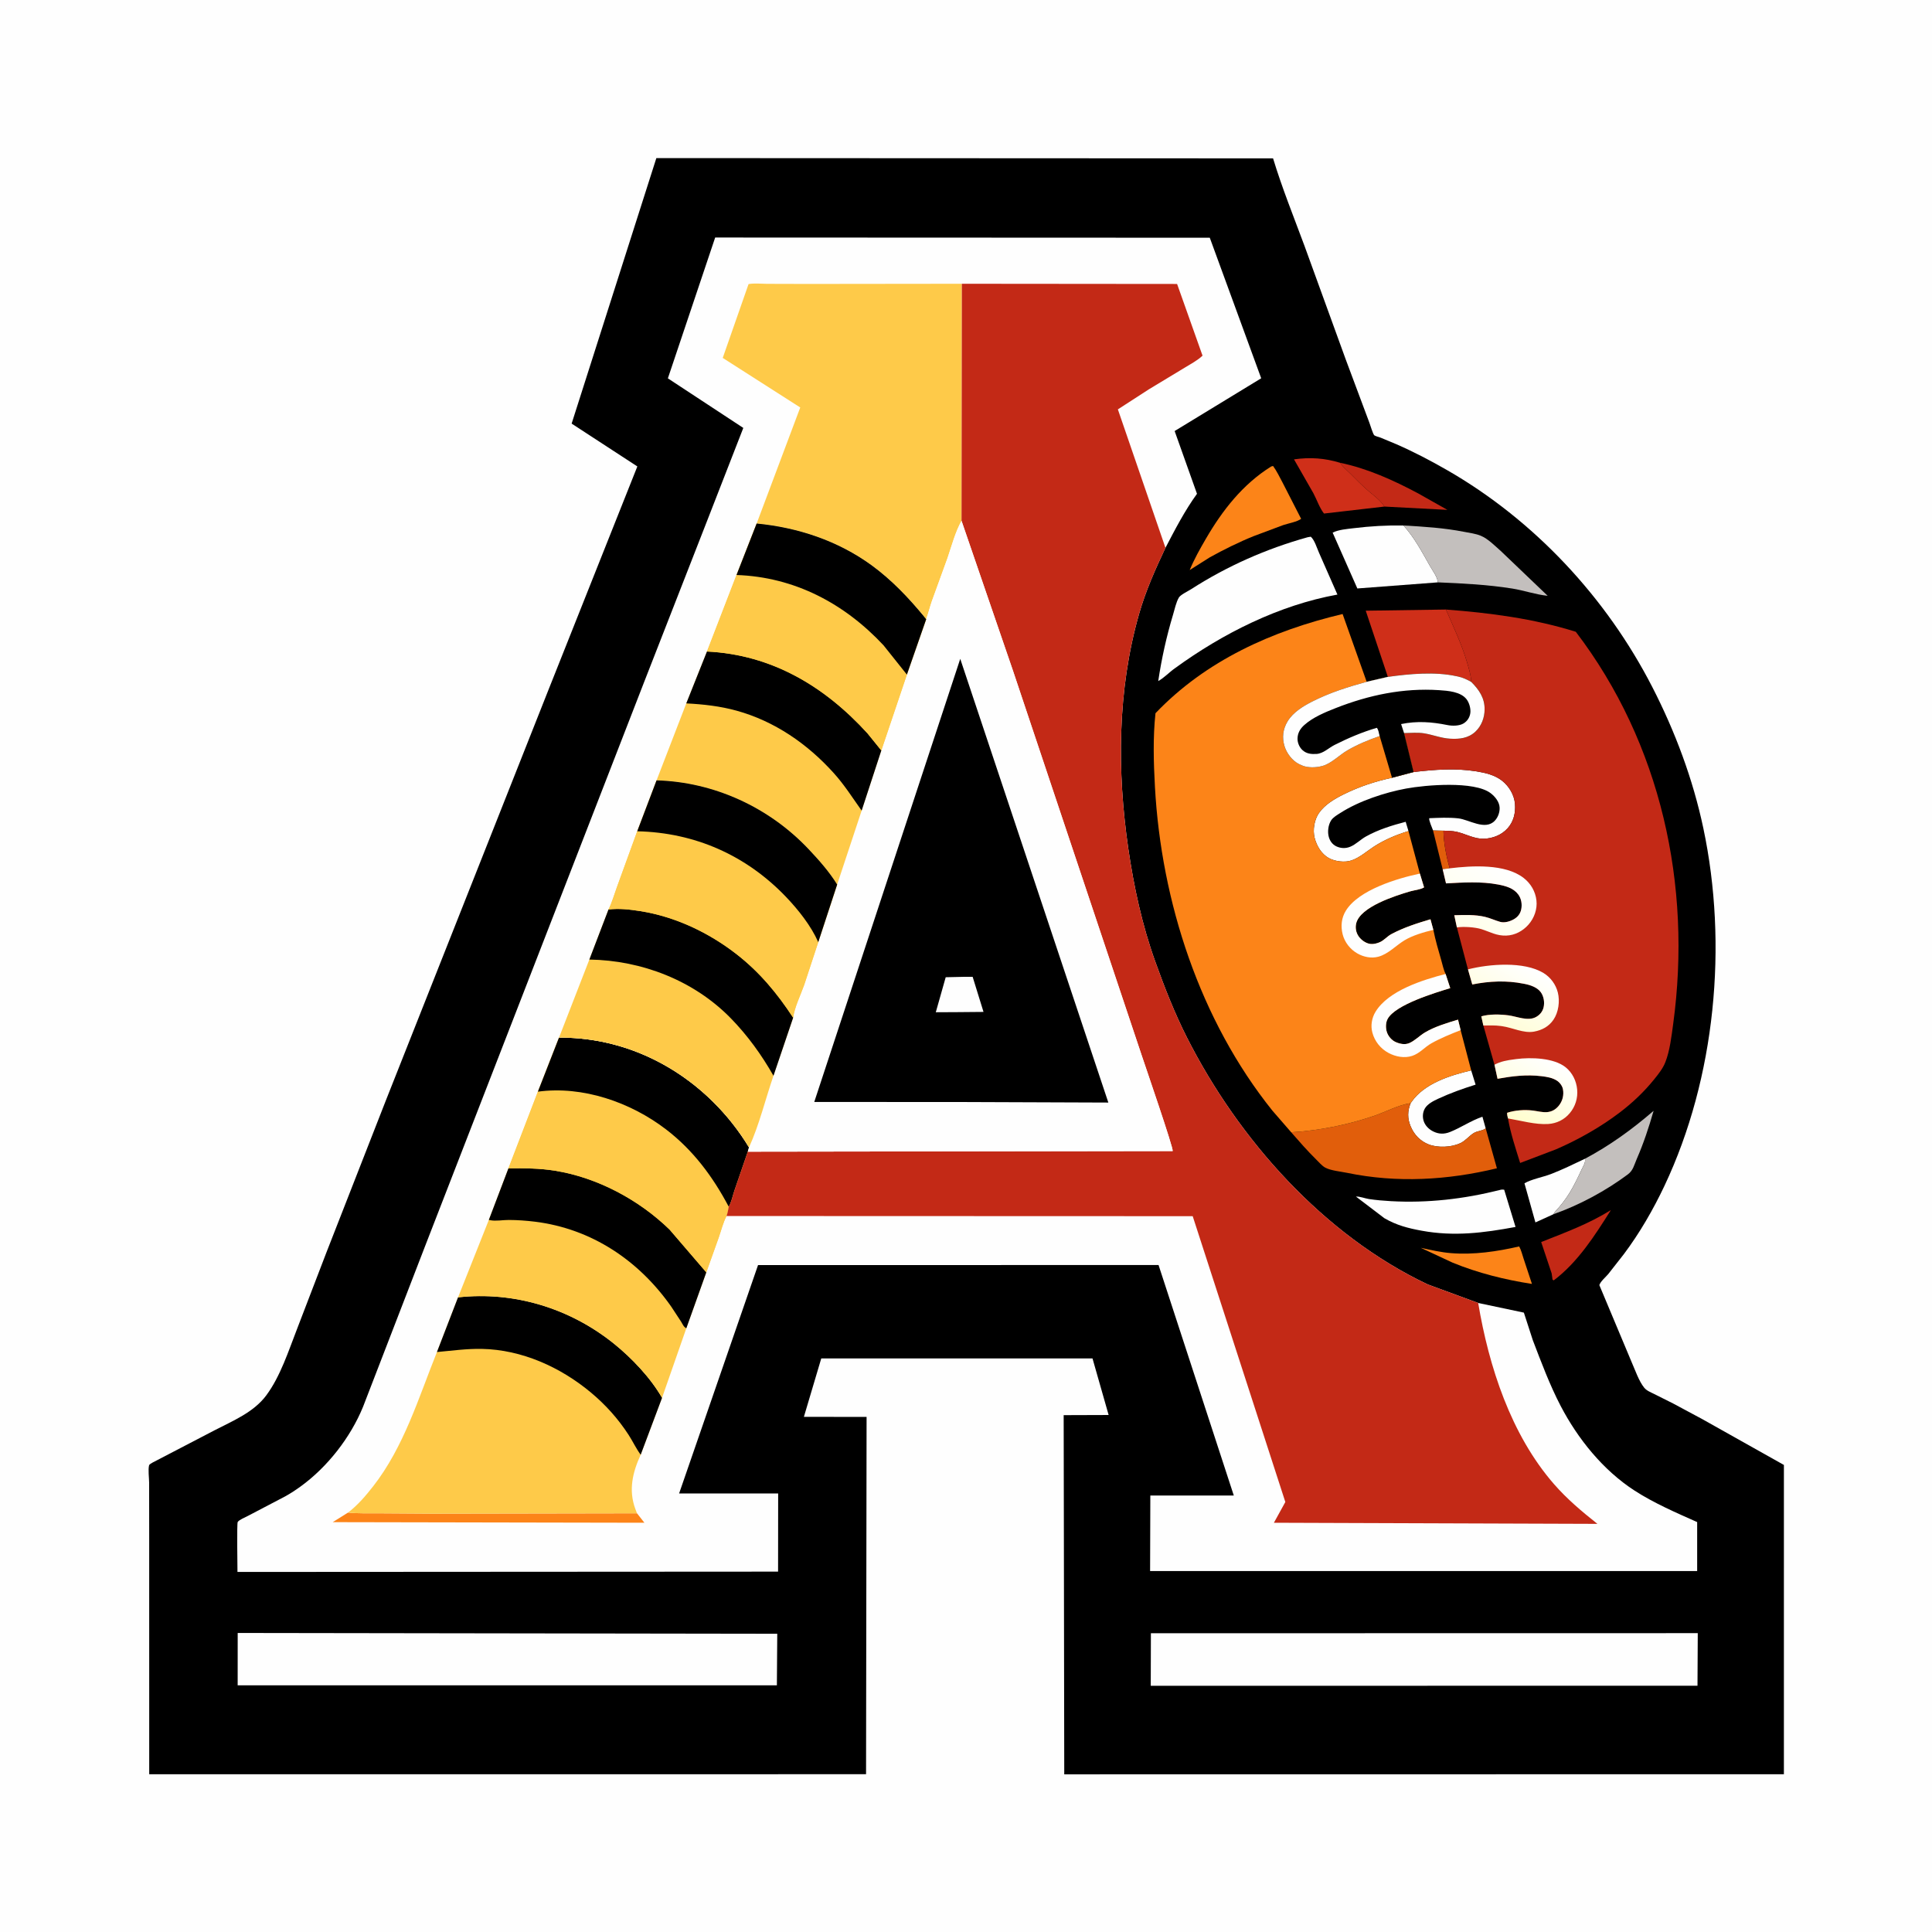 <svg version="1.1" xmlns="http://www.w3.org/2000/svg" style="display: block;" viewBox="0 0 2048 2048" width="1024" height="1024">
<defs>
	<linearGradient id="Gradient1" gradientUnits="userSpaceOnUse" x1="1607.08" y1="1184.73" x2="1641.95" y2="1122.78">
		<stop class="stop0" offset="0" stop-opacity="1" stop-color="rgb(255,254,207)"/>
		<stop class="stop1" offset="1" stop-opacity="1" stop-color="rgb(255,255,255)"/>
	</linearGradient>
	<linearGradient id="Gradient2" gradientUnits="userSpaceOnUse" x1="1582.05" y1="1088.15" x2="1618.86" y2="1023.52">
		<stop class="stop0" offset="0" stop-opacity="1" stop-color="rgb(255,253,212)"/>
		<stop class="stop1" offset="1" stop-opacity="1" stop-color="rgb(255,255,255)"/>
	</linearGradient>
	<linearGradient id="Gradient3" gradientUnits="userSpaceOnUse" x1="1552.94" y1="984.594" x2="1595.75" y2="919.909">
		<stop class="stop0" offset="0" stop-opacity="1" stop-color="rgb(255,255,234)"/>
		<stop class="stop1" offset="1" stop-opacity="1" stop-color="rgb(255,255,255)"/>
	</linearGradient>
</defs>
<path transform="translate(0,0)" fill="rgb(254,254,254)" d="M -0 -0 L 2048 0 L 2048 2048 L -0 2048 L -0 -0 z"/>
<path transform="translate(0,0)" fill="rgb(0,0,0)" d="M 695.762 167.584 L 1349.51 167.891 C 1358.98 199.137 1371.42 229.88 1382.77 260.509 L 1426.6 381.198 L 1451.63 448.166 C 1452.54 450.511 1455.37 460.167 1456.8 461.438 C 1457.76 462.291 1462.12 463.41 1463.51 463.943 L 1480 470.805 C 1498.48 478.874 1516.12 488.103 1533.6 498.128 C 1626.25 551.266 1702.73 633.297 1751.48 728.245 C 1775.75 775.502 1794.63 826.004 1805.63 878.051 C 1831.74 1001.52 1818.54 1142.47 1764.43 1256.95 C 1752.58 1282.03 1737.98 1307.33 1721.27 1329.54 L 1704.85 1350.5 C 1702.01 1353.92 1696.68 1358.21 1695.37 1362.26 L 1729.57 1443.83 C 1733.39 1452.37 1737.14 1463.84 1742.94 1471.05 C 1745.49 1474.23 1750.02 1475.93 1753.6 1477.74 L 1773.47 1487.7 L 1804.23 1504.19 L 1891.01 1552.91 L 1891 1880.76 L 1128.15 1880.86 L 1127.72 1607.5 L 1127.53 1500.12 L 1175.2 1499.96 L 1158.1 1440 L 870.572 1439.98 L 852.159 1501.91 L 918.615 1501.99 L 918.056 1880.74 L 158.178 1880.8 L 158.155 1631.07 L 158.093 1571.71 C 158.087 1566.84 156.811 1557.69 158.072 1553.21 C 158.337 1552.27 160.933 1550.83 161.617 1550.44 L 227.168 1516.31 C 246.585 1506.23 268.834 1497.24 282.263 1479.15 C 297.309 1458.88 305.787 1432.1 314.923 1408.67 L 346.131 1327.35 L 408.972 1166.66 L 581.893 730 L 675.613 494.442 L 605.957 449.037 L 695.762 167.584 z"/>
<path transform="translate(0,0)" fill="rgb(225,94,11)" d="M 1519.04 880.135 L 1530.11 880.549 C 1530.38 893.711 1533.15 907.828 1536.74 920.458 L 1529.26 921.403 L 1519.04 880.135 z"/>
<path transform="translate(0,0)" fill="rgb(195,41,22)" d="M 1420.69 490.601 C 1449.24 496.444 1477.52 509.252 1503.13 522.92 L 1534.31 540.486 L 1467.52 536.99 C 1463.61 530.569 1456.49 525.435 1450.82 520.65 C 1443.91 514.814 1437.64 508.223 1431.22 501.856 C 1427.45 498.114 1423.53 495.185 1420.69 490.601 z"/>
<path transform="translate(0,0)" fill="rgb(195,41,22)" d="M 1707.61 1282.73 C 1690.74 1309.5 1672.63 1337.99 1647 1357.27 L 1645.76 1356.5 L 1644.82 1349.85 L 1633.72 1316.62 C 1659.56 1306.35 1683.82 1297.53 1707.61 1282.73 z"/>
<path transform="translate(0,0)" fill="rgb(254,254,254)" d="M 1680.09 1228.34 C 1681.03 1232.27 1678.29 1236.08 1676.6 1239.7 C 1672.7 1248.07 1668.73 1256.49 1663.89 1264.36 C 1659.61 1271.31 1654.61 1277.82 1649.05 1283.78 C 1648.07 1284.84 1647.38 1285.87 1646.71 1287.13 L 1627.61 1295.82 L 1615.99 1254.36 C 1623.41 1249.99 1635.5 1247.81 1643.78 1244.65 C 1656.15 1239.93 1668.12 1233.99 1680.09 1228.34 z"/>
<path transform="translate(0,0)" fill="rgb(252,132,24)" d="M 1610.38 1321.27 C 1612.48 1325 1613.73 1330.14 1615.08 1334.23 L 1623.93 1361.01 C 1595.24 1356.59 1566.67 1349.47 1539.75 1338.43 L 1506.06 1322.72 C 1516.67 1325.02 1527.36 1327.52 1538.21 1328.38 C 1562.22 1330.3 1587.03 1326.67 1610.38 1321.27 z"/>
<path transform="translate(0,0)" fill="rgb(254,254,254)" d="M 1495.37 1169.35 L 1496.27 1168.09 C 1509.86 1148.46 1537.19 1139.88 1559.52 1134.67 L 1564.19 1149.77 C 1550.65 1154 1537.44 1158.72 1524.55 1164.69 C 1519.65 1166.96 1513.28 1170.14 1510.46 1174.96 C 1508.17 1178.87 1507.75 1183.82 1509.08 1188.12 C 1510.62 1193.07 1514.5 1196.96 1519.07 1199.28 C 1525.06 1202.32 1530.87 1202.44 1537.1 1199.95 C 1548.94 1195.21 1559.07 1188.02 1571.43 1183.78 L 1574.91 1196.15 C 1571.4 1198.84 1566.14 1198.71 1562.3 1201.05 C 1557.14 1204.21 1553.6 1209.2 1547.96 1211.84 C 1538.55 1216.24 1524.24 1216.89 1514.51 1213.14 C 1505.48 1209.65 1498.91 1202.68 1495.26 1193.78 C 1491.84 1185.44 1491.94 1177.69 1495.37 1169.35 z"/>
<path transform="translate(0,0)" fill="rgb(207,47,25)" d="M 1467.52 536.99 L 1403.5 544.38 C 1398.96 538.774 1395.78 529.479 1392.31 522.956 L 1371.7 486.94 C 1388.68 484.518 1404.32 485.591 1420.69 490.601 C 1423.53 495.185 1427.45 498.114 1431.22 501.856 C 1437.64 508.223 1443.91 514.814 1450.82 520.65 C 1456.49 525.435 1463.61 530.569 1467.52 536.99 z"/>
<path transform="translate(0,0)" fill="rgb(195,191,189)" d="M 1680.09 1228.34 C 1706.61 1214.2 1730.18 1197.14 1752.89 1177.52 C 1747.8 1195.14 1742.29 1211.92 1734.94 1228.77 C 1732.19 1235.06 1731.29 1240.66 1725.5 1244.97 C 1702.09 1262.41 1674.21 1277.44 1646.71 1287.13 C 1647.38 1285.87 1648.07 1284.84 1649.05 1283.78 C 1654.61 1277.82 1659.61 1271.31 1663.89 1264.36 C 1668.73 1256.49 1672.7 1248.07 1676.6 1239.7 C 1678.29 1236.08 1681.03 1232.27 1680.09 1228.34 z"/>
<path transform="translate(0,0)" fill="rgb(252,132,24)" d="M 1347.49 494.5 L 1349.5 493.964 C 1353.49 499.399 1356.53 505.932 1359.74 511.869 L 1379.27 549.983 C 1374.87 553.229 1365.55 554.822 1360.08 556.674 L 1328.91 568.34 C 1312.99 574.762 1297.59 582.443 1282.56 590.721 L 1261.15 604.264 C 1265.8 592.894 1271.98 581.973 1278.14 571.363 C 1295.85 540.875 1317.34 513.352 1347.49 494.5 z"/>
<path transform="translate(0,0)" fill="rgb(254,254,254)" d="M 1589.63 1261.5 C 1591.68 1260.96 1592.33 1260.82 1594.5 1261.17 L 1606.53 1300.61 C 1572.58 1306.94 1541.45 1310.9 1507.14 1304.62 C 1492.5 1301.94 1480.44 1298.84 1467.5 1291.35 L 1437.36 1268.42 C 1441.44 1268.16 1446.98 1270.4 1451.16 1271.03 C 1458.81 1272.18 1466.58 1272.84 1474.3 1273.27 C 1513.42 1275.45 1551.71 1270.99 1589.63 1261.5 z"/>
<path transform="translate(0,0)" fill="rgb(254,254,254)" d="M 1524.22 617.322 L 1438.85 623.795 L 1412.66 564.623 C 1418.82 561.453 1428.15 560.744 1435.05 559.9 C 1452.71 557.739 1469.92 556.755 1487.71 557.029 C 1499.28 569.625 1507.41 585.232 1515.84 600.021 C 1518.69 605.013 1523.72 611.572 1524.22 617.322 z"/>
<path transform="translate(0,0)" fill="rgb(195,191,189)" d="M 1487.71 557.029 C 1509.37 558.266 1530.65 559.579 1552 563.754 C 1557.73 564.873 1564.3 565.678 1569.69 567.914 C 1577.44 571.125 1584.62 578.589 1590.94 584.116 L 1640.6 631.58 C 1628.07 630.355 1615.54 625.868 1603 623.88 C 1576.69 619.71 1550.79 618.445 1524.22 617.322 C 1523.72 611.572 1518.69 605.013 1515.84 600.021 C 1507.41 585.232 1499.28 569.625 1487.71 557.029 z"/>
<path transform="translate(0,0)" fill="rgb(207,47,25)" d="M 1471.18 717.519 L 1447.74 647.367 L 1532.76 646.137 C 1540.73 664.566 1549.43 682.688 1555.1 702 C 1557.08 708.772 1559.29 715.807 1559.6 722.892 C 1555.19 720.377 1550.58 718.178 1545.59 717.145 L 1544 716.826 C 1521.22 711.786 1494.11 714.313 1471.18 717.519 z"/>
<path transform="translate(0,0)" fill="rgb(254,254,254)" d="M 1498.45 818.403 C 1520.93 815.788 1542.53 814.075 1565 817.665 C 1574.47 819.178 1584.56 821.536 1592.25 827.606 C 1599.68 833.466 1605.16 842.645 1605.93 852.152 C 1606.69 861.587 1604.58 870.852 1598.11 878.042 C 1591.74 885.119 1582.51 888.729 1573.12 889.085 C 1563.23 889.459 1554.33 884.273 1544.93 881.933 C 1540.11 880.735 1535.05 880.71 1530.11 880.549 L 1519.04 880.135 C 1518.19 877.712 1514.35 869.264 1515.07 867.326 C 1525.2 866.906 1535.69 866.376 1545.79 867.487 C 1557.23 868.746 1574.23 880.688 1584.46 870.089 C 1587.96 866.458 1589.9 861.018 1589.66 856 C 1589.36 849.917 1584.74 844.288 1580.11 840.783 C 1562.74 827.643 1511.18 832.082 1490.55 835.895 C 1467.95 840.075 1440.41 849.179 1420.93 861.695 C 1417.61 863.822 1413.19 866.295 1411.03 869.669 C 1407.9 874.568 1407.03 881.961 1408.66 887.474 C 1409.91 891.681 1412.51 895.209 1416.51 897.135 C 1421.24 899.41 1426.64 899.567 1431.47 897.513 C 1437.37 895.008 1442.26 889.903 1447.88 886.75 C 1460.85 879.486 1475.76 874.856 1490.08 871.14 L 1493.03 880.966 C 1480.55 884.724 1467.8 890.104 1456.81 897.151 C 1449 902.159 1441.69 908.909 1432.82 912.029 C 1425.61 914.563 1415.06 913.201 1408.5 909.537 C 1400.67 905.161 1395.71 896.57 1393.54 888.085 C 1391.42 879.812 1393.24 868.961 1398.07 861.957 C 1404.31 852.91 1414.86 846.72 1424.5 841.966 C 1441.05 833.808 1457.58 828.316 1475.59 824.46 L 1498.45 818.403 z"/>
<path transform="translate(0,0)" fill="rgb(225,94,11)" d="M 1368.7 1200.25 C 1397.91 1198.55 1428.25 1192.46 1456 1183.05 C 1469.06 1178.62 1481.71 1171.52 1495.37 1169.35 C 1491.94 1177.69 1491.84 1185.44 1495.26 1193.78 C 1498.91 1202.68 1505.48 1209.65 1514.51 1213.14 C 1524.24 1216.89 1538.55 1216.24 1547.96 1211.84 C 1553.6 1209.2 1557.14 1204.21 1562.3 1201.05 C 1566.14 1198.71 1571.4 1198.84 1574.91 1196.15 L 1586.78 1238.44 C 1534.57 1251.05 1480.73 1254.21 1427.94 1243.26 C 1421.27 1241.88 1410.6 1240.91 1404.74 1237.7 C 1401.37 1235.85 1397.94 1231.8 1395.18 1229.09 C 1385.89 1219.95 1377.27 1210.06 1368.7 1200.25 z"/>
<path transform="translate(0,0)" fill="rgb(254,254,254)" d="M 1386.14 569.5 L 1389.5 568.934 C 1393.6 572.603 1395.88 580.765 1398.16 585.821 L 1417.72 630.277 C 1355.9 641.442 1296.14 671.494 1245.62 708.265 C 1239.6 712.431 1234.12 718.493 1227.78 721.961 C 1231.37 698.021 1236.44 675.089 1243.39 651.879 C 1245.11 646.152 1246.68 638.5 1249.63 633.455 C 1251.38 630.454 1259.43 626.636 1262.54 624.641 C 1300.81 600.037 1342.32 581.724 1386.14 569.5 z"/>
<path transform="translate(0,0)" fill="rgb(254,254,254)" d="M 251.968 1731.01 L 823.923 1731.85 L 823.524 1786.52 L 251.937 1786.51 L 251.968 1731.01 z"/>
<path transform="translate(0,0)" fill="rgb(254,254,254)" d="M 1220 1731.31 L 1799.7 1731.21 L 1799.41 1786.94 L 1219.84 1787.01 L 1220 1731.31 z"/>
<path transform="translate(0,0)" fill="rgb(195,41,22)" d="M 1532.76 646.137 C 1579.41 649.669 1625.6 655.704 1670.41 669.711 C 1760.81 788.186 1793.58 938.72 1773.68 1085.14 C 1771.89 1098.28 1770.18 1113.71 1765.29 1126.1 C 1762.71 1132.65 1758.06 1138.46 1753.68 1143.91 C 1742.97 1157.23 1730.69 1168.86 1717.1 1179.22 C 1696.79 1194.7 1672.72 1208.31 1649.26 1218.41 L 1611.42 1232.79 C 1606.7 1217.66 1601.2 1201.19 1598.53 1185.59 C 1597.98 1183.38 1597.57 1181.92 1597.6 1179.62 C 1605.95 1176.85 1616.06 1176.16 1624.75 1177.21 C 1629.62 1177.8 1635.01 1179.31 1639.9 1178.91 C 1644.98 1178.49 1649.05 1176.14 1652.27 1172.23 C 1656.37 1167.25 1658 1160.85 1656.76 1154.5 C 1656.08 1151.02 1653.34 1147.41 1650.4 1145.53 C 1645.49 1142.38 1639.8 1141.5 1634.11 1140.81 C 1618.09 1138.84 1603.15 1140.74 1587.44 1143.55 L 1584.2 1128.67 L 1572.41 1087.09 L 1570.23 1077.38 C 1578.59 1074.83 1590.45 1075.17 1599.04 1076.3 C 1607.96 1077.48 1619.29 1082.66 1627.8 1078.29 C 1632.02 1076.12 1635.11 1072.57 1636.24 1067.93 C 1637.53 1062.62 1636.52 1056.22 1633.27 1051.74 C 1629.66 1046.77 1622.58 1044.27 1616.81 1043.11 L 1615 1042.76 C 1596.99 1039.13 1578.56 1039.98 1560.67 1043.59 L 1556.1 1027.57 L 1544.36 983.065 L 1541.59 970.183 C 1552.39 969.908 1563.57 969.395 1574.16 971.903 C 1579.68 973.211 1584.81 975.685 1590.25 977.216 C 1594.92 978.532 1600.78 976.737 1604.86 974.367 C 1608.97 971.974 1611.62 968.585 1612.57 963.875 C 1613.65 958.528 1612.68 952.527 1609.37 948.12 C 1604.27 941.3 1595.95 939.141 1588.01 937.62 C 1570.1 934.195 1550.93 935.453 1532.84 936.434 L 1529.26 921.403 L 1536.74 920.458 C 1533.15 907.828 1530.38 893.711 1530.11 880.549 C 1535.05 880.71 1540.11 880.735 1544.93 881.933 C 1554.33 884.273 1563.23 889.459 1573.12 889.085 C 1582.51 888.729 1591.74 885.119 1598.11 878.042 C 1604.58 870.852 1606.69 861.587 1605.93 852.152 C 1605.16 842.645 1599.68 833.466 1592.25 827.606 C 1584.56 821.536 1574.47 819.178 1565 817.665 C 1542.53 814.075 1520.93 815.788 1498.45 818.403 L 1488.35 777.089 C 1495.09 776.991 1502.77 776.277 1509.38 777.32 C 1518.74 778.796 1527.54 782.476 1537.13 783.037 C 1546.98 783.612 1556.44 782.664 1564.01 775.552 C 1570.48 769.48 1573.68 760.735 1573.75 752 C 1573.84 739.807 1567.86 731.174 1559.6 722.892 C 1559.29 715.807 1557.08 708.772 1555.1 702 C 1549.43 682.688 1540.73 664.566 1532.76 646.137 z"/>
<path transform="translate(0,0)" fill="url(#Gradient1)" d="M 1584.2 1128.67 C 1590.72 1125.06 1598.18 1123.83 1605.5 1122.9 L 1607.41 1122.64 C 1622.67 1120.68 1647.13 1121.25 1659.68 1131.4 C 1666.8 1137.15 1671.02 1145.8 1671.85 1154.84 C 1672.7 1164.06 1669.93 1172.97 1663.98 1180.04 C 1658.19 1186.94 1650.19 1190.86 1641.27 1191.47 C 1627.82 1192.39 1611.91 1187.84 1598.53 1185.59 C 1597.98 1183.38 1597.57 1181.92 1597.6 1179.62 C 1605.95 1176.85 1616.06 1176.16 1624.75 1177.21 C 1629.62 1177.8 1635.01 1179.31 1639.9 1178.91 C 1644.98 1178.49 1649.05 1176.14 1652.27 1172.23 C 1656.37 1167.25 1658 1160.85 1656.76 1154.5 C 1656.08 1151.02 1653.34 1147.41 1650.4 1145.53 C 1645.49 1142.38 1639.8 1141.5 1634.11 1140.81 C 1618.09 1138.84 1603.15 1140.74 1587.44 1143.55 L 1584.2 1128.67 z"/>
<path transform="translate(0,0)" fill="url(#Gradient2)" d="M 1556.1 1027.57 C 1578.69 1021.8 1615.36 1018.87 1636.05 1031.35 C 1643.64 1035.92 1649.27 1043.59 1651.39 1052.18 C 1653.66 1061.34 1652.13 1073.01 1646.77 1080.9 C 1641.82 1088.19 1634.72 1091.97 1626.15 1093.56 C 1615.15 1095.59 1603.35 1089.36 1592.5 1087.84 L 1590.88 1087.6 C 1584.76 1086.77 1578.57 1087 1572.41 1087.09 L 1570.23 1077.38 C 1578.59 1074.83 1590.45 1075.17 1599.04 1076.3 C 1607.96 1077.48 1619.29 1082.66 1627.8 1078.29 C 1632.02 1076.12 1635.11 1072.57 1636.24 1067.93 C 1637.53 1062.62 1636.52 1056.22 1633.27 1051.74 C 1629.66 1046.77 1622.58 1044.27 1616.81 1043.11 L 1615 1042.76 C 1596.99 1039.13 1578.56 1039.98 1560.67 1043.59 L 1556.1 1027.57 z"/>
<path transform="translate(0,0)" fill="url(#Gradient3)" d="M 1536.74 920.458 C 1560.26 917.618 1595.47 915.386 1615.17 930.709 C 1622.71 936.57 1627.61 944.972 1628.69 954.5 C 1629.74 963.746 1626.34 973.254 1620.21 980.175 C 1614.14 987.027 1605.8 991.469 1596.61 991.766 C 1586.36 992.098 1579.78 987.916 1570.5 984.981 C 1563.58 982.793 1551.66 982.036 1544.36 983.065 L 1541.59 970.183 C 1552.39 969.908 1563.57 969.395 1574.16 971.903 C 1579.68 973.211 1584.81 975.685 1590.25 977.216 C 1594.92 978.532 1600.78 976.737 1604.86 974.367 C 1608.97 971.974 1611.62 968.585 1612.57 963.875 C 1613.65 958.528 1612.68 952.527 1609.37 948.12 C 1604.27 941.3 1595.95 939.141 1588.01 937.62 C 1570.1 934.195 1550.93 935.453 1532.84 936.434 L 1529.26 921.403 L 1536.74 920.458 z"/>
<path transform="translate(0,0)" fill="rgb(252,132,24)" d="M 1368.7 1200.25 L 1348.81 1177.34 C 1271.87 1081.45 1231.01 955.946 1224.29 834.241 C 1222.87 808.534 1222.08 781.628 1224.86 756.043 C 1278.34 700.064 1348.74 668.519 1423.22 650.88 L 1448.73 722.726 L 1471.18 717.519 C 1494.11 714.313 1521.22 711.786 1544 716.826 L 1545.59 717.145 C 1550.58 718.178 1555.19 720.377 1559.6 722.892 C 1567.86 731.174 1573.84 739.807 1573.75 752 C 1573.68 760.735 1570.48 769.48 1564.01 775.552 C 1556.44 782.664 1546.98 783.612 1537.13 783.037 C 1527.54 782.476 1518.74 778.796 1509.38 777.32 C 1502.77 776.277 1495.09 776.991 1488.35 777.089 L 1498.45 818.403 L 1475.59 824.46 C 1457.58 828.316 1441.05 833.808 1424.5 841.966 C 1414.86 846.72 1404.31 852.91 1398.07 861.957 C 1393.24 868.961 1391.42 879.812 1393.54 888.085 C 1395.71 896.57 1400.67 905.161 1408.5 909.537 C 1415.06 913.201 1425.61 914.563 1432.82 912.029 C 1441.69 908.909 1449 902.159 1456.81 897.151 C 1467.8 890.104 1480.55 884.724 1493.03 880.966 L 1505.13 926.041 L 1509.57 940.638 C 1505.77 943.062 1499.18 943.573 1494.75 944.881 C 1479.34 949.438 1441.96 961.111 1437.63 978.768 C 1436.48 983.446 1437.39 988.513 1440.14 992.5 C 1442.98 996.595 1448.09 1000.25 1453.16 1000.69 C 1456.13 1000.95 1459.41 1000.08 1462.15 998.984 C 1467.18 996.975 1470.2 992.729 1474.87 990.226 C 1487.84 983.275 1502.29 978.654 1516.35 974.491 L 1519.41 985.71 C 1521.59 996.51 1524.64 1007.09 1527.73 1017.66 C 1529.07 1022.27 1530.26 1028.19 1532.4 1032.47 L 1537.3 1047.47 C 1520.93 1052.45 1479.55 1064.91 1471.07 1079.87 C 1468.74 1083.99 1468.7 1089.88 1470.2 1094.26 C 1471.67 1098.55 1475.21 1102.71 1479.37 1104.58 C 1483.75 1106.55 1489.04 1107.71 1493.67 1105.84 C 1499.59 1103.43 1504.83 1097.87 1510.4 1094.53 C 1520.9 1088.24 1533.89 1084.4 1545.57 1080.87 L 1548.33 1092.01 L 1559.52 1134.67 C 1537.19 1139.88 1509.86 1148.46 1496.27 1168.09 L 1495.37 1169.35 C 1481.71 1171.52 1469.06 1178.62 1456 1183.05 C 1428.25 1192.46 1397.91 1198.55 1368.7 1200.25 z"/>
<path transform="translate(0,0)" fill="rgb(254,254,254)" d="M 1532.4 1032.47 L 1537.3 1047.47 C 1520.93 1052.45 1479.55 1064.91 1471.07 1079.87 C 1468.74 1083.99 1468.7 1089.88 1470.2 1094.26 C 1471.67 1098.55 1475.21 1102.71 1479.37 1104.58 C 1483.75 1106.55 1489.04 1107.71 1493.67 1105.84 C 1499.59 1103.43 1504.83 1097.87 1510.4 1094.53 C 1520.9 1088.24 1533.89 1084.4 1545.57 1080.87 L 1548.33 1092.01 C 1538.06 1096.02 1526.99 1100.54 1517.37 1105.93 C 1510.17 1109.96 1505.07 1116.59 1496.97 1119.27 C 1488.77 1121.98 1479.48 1120.2 1471.97 1116.2 C 1463.44 1111.65 1457.23 1103.87 1454.74 1094.51 C 1452.78 1087.17 1454.16 1079 1458.09 1072.55 C 1471.84 1050 1508.25 1038.69 1532.4 1032.47 z"/>
<path transform="translate(0,0)" fill="rgb(254,254,254)" d="M 1505.13 926.041 L 1509.57 940.638 C 1505.77 943.062 1499.18 943.573 1494.75 944.881 C 1479.34 949.438 1441.96 961.111 1437.63 978.768 C 1436.48 983.446 1437.39 988.513 1440.14 992.5 C 1442.98 996.595 1448.09 1000.25 1453.16 1000.69 C 1456.13 1000.95 1459.41 1000.08 1462.15 998.984 C 1467.18 996.975 1470.2 992.729 1474.87 990.226 C 1487.84 983.275 1502.29 978.654 1516.35 974.491 L 1519.41 985.71 C 1509.58 988.009 1497.4 991.576 1488.81 996.782 C 1479.69 1002.3 1471.56 1011.38 1461.08 1014.16 C 1453.6 1016.15 1445.53 1014.48 1438.89 1010.7 C 1431.28 1006.38 1425.34 998.824 1423.23 990.281 C 1421.11 981.666 1421.97 972.932 1426.71 965.301 C 1440.42 943.221 1481.23 931.107 1505.13 926.041 z"/>
<path transform="translate(0,0)" fill="rgb(0,0,0)" d="M 1471.18 717.519 C 1494.11 714.313 1521.22 711.786 1544 716.826 L 1545.59 717.145 C 1550.58 718.178 1555.19 720.377 1559.6 722.892 C 1567.86 731.174 1573.84 739.807 1573.75 752 C 1573.68 760.735 1570.48 769.48 1564.01 775.552 C 1556.44 782.664 1546.98 783.612 1537.13 783.037 C 1527.54 782.476 1518.74 778.796 1509.38 777.32 C 1502.77 776.277 1495.09 776.991 1488.35 777.089 L 1498.45 818.403 L 1475.59 824.46 L 1462.51 780.275 C 1450.72 784.288 1439.17 789.103 1428.37 795.351 C 1419.91 800.247 1411.1 809.504 1401.77 811.955 L 1400.5 812.263 C 1394.69 813.735 1386.37 813.918 1380.79 811.618 L 1379.5 811.044 L 1376.95 809.912 C 1369.79 806.297 1363.91 798.474 1361.61 790.88 C 1358.87 781.811 1359.93 772.94 1364.82 764.812 C 1370.7 755.02 1381.42 748.519 1391.36 743.5 C 1409.88 734.145 1428.81 728.237 1448.73 722.726 L 1471.18 717.519 z"/>
<path transform="translate(0,0)" fill="rgb(254,254,254)" d="M 1471.18 717.519 C 1494.11 714.313 1521.22 711.786 1544 716.826 L 1545.59 717.145 C 1550.58 718.178 1555.19 720.377 1559.6 722.892 C 1567.86 731.174 1573.84 739.807 1573.75 752 C 1573.68 760.735 1570.48 769.48 1564.01 775.552 C 1556.44 782.664 1546.98 783.612 1537.13 783.037 C 1527.54 782.476 1518.74 778.796 1509.38 777.32 C 1502.77 776.277 1495.09 776.991 1488.35 777.089 L 1485.23 767.54 C 1502.1 764.079 1517.63 765.226 1534.4 768.608 C 1539.47 769.631 1547.01 769.61 1551.5 766.819 C 1555.47 764.352 1557.97 760.477 1558.6 755.865 C 1559.22 751.262 1557.5 745.006 1554.67 741.311 C 1548.45 733.192 1534.86 732.212 1525.45 731.598 C 1487.48 729.12 1451.04 736.781 1415.83 750.63 C 1404.54 755.068 1391.81 760.35 1382.67 768.5 C 1378.25 772.439 1375.46 777.091 1375.43 783.161 C 1375.41 787.465 1377.47 792.221 1380.65 795.132 C 1384.91 799.037 1389.93 799.544 1395.5 799.212 C 1402.76 798.78 1408.39 792.845 1414.69 789.66 C 1428.93 782.454 1444.19 775.97 1459.52 771.5 C 1461.59 774.176 1461.48 777.154 1462.51 780.275 C 1450.72 784.288 1439.17 789.103 1428.37 795.351 C 1419.91 800.247 1411.1 809.504 1401.77 811.955 L 1400.5 812.263 C 1394.69 813.735 1386.37 813.918 1380.79 811.618 L 1379.5 811.044 L 1376.95 809.912 C 1369.79 806.297 1363.91 798.474 1361.61 790.88 C 1358.87 781.811 1359.93 772.94 1364.82 764.812 C 1370.7 755.02 1381.42 748.519 1391.36 743.5 C 1409.88 734.145 1428.81 728.237 1448.73 722.726 L 1471.18 717.519 z"/>
<path transform="translate(0,0)" fill="rgb(254,254,254)" d="M 1566.94 1381.2 L 1615.37 1391.44 L 1624.83 1420.61 C 1633.79 1444.01 1642.75 1468.06 1654.33 1490.29 C 1672.52 1525.18 1699.33 1558.49 1732.6 1580.02 C 1753.11 1593.3 1776.76 1603.56 1799.06 1613.46 L 1799.06 1665.4 L 1219.15 1665.39 L 1219.4 1585.34 L 1307.88 1585.32 L 1228.11 1340.98 L 803.557 1341.04 L 719.887 1583.13 L 824.883 1583.13 L 824.795 1665.99 L 251.727 1666.33 C 251.727 1661.49 250.999 1615.21 251.958 1613.45 C 253.219 1611.14 260.285 1608.26 262.643 1607 L 302.639 1586.05 C 308.219 1582.94 313.618 1579.37 318.786 1575.62 C 347.157 1555.03 371.49 1523.86 384.806 1491.35 L 450.92 1320.16 L 682.974 722.561 L 749.187 553.065 L 787.941 453.623 L 707.975 401.064 L 758.117 251.781 L 1282.42 252 L 1336.93 400.995 L 1245.17 456.912 L 1268.86 523.449 C 1255.99 541.149 1245.56 561.323 1235.44 580.715 C 1224.55 603.794 1214.39 626.476 1207.38 651.098 C 1184.44 731.697 1184.03 817.392 1196.08 899.795 C 1202.03 940.461 1210.7 980.578 1224.62 1019.31 C 1234.5 1046.81 1245.05 1073.83 1258.27 1099.92 C 1312.91 1207.75 1403.05 1309.36 1513.61 1361.61 L 1566.94 1381.2 z"/>
<path transform="translate(0,0)" fill="rgb(252,132,24)" d="M 368.921 1603.41 C 379.78 1604.51 391.021 1604.06 401.936 1604.15 L 458.194 1604.53 L 675.23 1604.14 L 683.094 1614.18 L 352.683 1613.55 L 368.921 1603.41 z"/>
<path transform="translate(0,0)" fill="rgb(254,202,73)" d="M 485.542 1375.26 C 544.841 1368.68 603.932 1386.75 650.5 1424.11 C 669.419 1439.28 689.645 1460.49 701.785 1481.76 L 679.152 1542.07 C 670.58 1560.73 666.101 1579.53 673.443 1599.46 L 675.23 1604.14 L 458.194 1604.53 L 401.936 1604.15 C 391.021 1604.06 379.78 1604.51 368.921 1603.41 C 379.09 1595.65 387.649 1585.65 395.488 1575.62 C 428.235 1533.71 443.625 1481.89 463.189 1433.2 L 485.542 1375.26 z"/>
<path transform="translate(0,0)" fill="rgb(0,0,0)" d="M 485.542 1375.26 C 544.841 1368.68 603.932 1386.75 650.5 1424.11 C 669.419 1439.28 689.645 1460.49 701.785 1481.76 L 679.152 1542.07 C 674.333 1535.59 670.832 1527.97 666.424 1521.15 C 655.298 1503.96 641.853 1488.99 626.123 1475.91 C 593.977 1449.18 553.091 1430.69 510.802 1429.88 C 494.604 1429.58 479.218 1431.77 463.189 1433.2 L 485.542 1375.26 z"/>
<path transform="translate(0,0)" fill="rgb(254,202,73)" d="M 802.084 554.945 L 848.293 431.942 L 766.126 379.401 L 793.5 301.143 C 799.502 300.032 806.903 300.847 813.035 300.869 L 856 300.985 L 1019.61 300.801 L 1019.27 552.111 C 1012.63 563.983 1008.84 578.641 1004.45 591.5 L 987.921 637.023 C 985.651 643.428 984.152 650.112 981.779 656.453 L 979.366 653.381 C 962.979 633.49 944.808 614.421 923.899 599.204 C 888.169 573.201 845.793 559.159 802.084 554.945 z"/>
<path transform="translate(0,0)" fill="rgb(254,202,73)" d="M 592.575 1099.91 C 654.434 1099.48 712.448 1124.83 756.245 1168.32 C 770.719 1182.69 783.43 1198.81 793.976 1216.28 L 792.68 1220.82 L 778.407 1262.34 C 776.66 1267.58 775.312 1274.53 772.476 1279.13 C 771.884 1282.53 771.329 1285.77 770.163 1289.03 C 766.55 1295.84 764.531 1304.16 761.994 1311.49 L 748.705 1348.74 L 727.535 1408 L 701.785 1481.76 C 689.645 1460.49 669.419 1439.28 650.5 1424.11 C 603.932 1386.75 544.841 1368.68 485.542 1375.26 L 518.201 1293.14 L 538.967 1238.5 L 570.185 1157.2 L 592.575 1099.91 z"/>
<path transform="translate(0,0)" fill="rgb(0,0,0)" d="M 538.967 1238.5 C 555.574 1238.3 571.903 1238.36 588.365 1241.01 C 633.258 1248.25 677.378 1271.85 709.808 1303.44 L 748.705 1348.74 L 727.535 1408 C 724.668 1406.69 723.589 1403.58 721.94 1400.92 L 711.546 1385.1 C 677.261 1336.2 627.209 1302.52 567.201 1295.06 C 557.985 1293.91 548.646 1293.26 539.357 1293.21 C 533.152 1293.17 525.544 1294.65 519.62 1293.45 L 518.201 1293.14 L 538.967 1238.5 z"/>
<path transform="translate(0,0)" fill="rgb(254,202,73)" d="M 592.575 1099.91 C 654.434 1099.48 712.448 1124.83 756.245 1168.32 C 770.719 1182.69 783.43 1198.81 793.976 1216.28 L 792.68 1220.82 L 778.407 1262.34 C 776.66 1267.58 775.312 1274.53 772.476 1279.13 C 771.884 1282.53 771.329 1285.77 770.163 1289.03 C 766.55 1295.84 764.531 1304.16 761.994 1311.49 L 748.705 1348.74 L 709.808 1303.44 C 677.378 1271.85 633.258 1248.25 588.365 1241.01 C 571.903 1238.36 555.574 1238.3 538.967 1238.5 L 570.185 1157.2 L 592.575 1099.91 z"/>
<path transform="translate(0,0)" fill="rgb(0,0,0)" d="M 592.575 1099.91 C 654.434 1099.48 712.448 1124.83 756.245 1168.32 C 770.719 1182.69 783.43 1198.81 793.976 1216.28 L 792.68 1220.82 L 778.407 1262.34 C 776.66 1267.58 775.312 1274.53 772.476 1279.13 C 755.613 1247.27 734.776 1219.21 705.973 1197.16 C 668.405 1168.39 617.704 1150.79 570.185 1157.2 L 592.575 1099.91 z"/>
<path transform="translate(0,0)" fill="rgb(195,41,22)" d="M 1019.61 300.801 L 1247.77 301.005 L 1274.74 377.005 C 1269.5 382.047 1262.39 385.708 1256.2 389.533 L 1218.01 412.603 L 1184.99 433.955 L 1235.44 580.715 C 1224.55 603.794 1214.39 626.476 1207.38 651.098 C 1184.44 731.697 1184.03 817.392 1196.08 899.795 C 1202.03 940.461 1210.7 980.578 1224.62 1019.31 C 1234.5 1046.81 1245.05 1073.83 1258.27 1099.92 C 1312.91 1207.75 1403.05 1309.36 1513.61 1361.61 L 1566.94 1381.2 C 1578.22 1448.61 1601.64 1520.8 1647.25 1573.16 C 1661.06 1589.01 1676.91 1602.35 1693.33 1615.36 L 1350.39 1614.18 L 1362.51 1592.19 L 1264.31 1289.2 L 770.163 1289.03 C 771.329 1285.77 771.884 1282.53 772.476 1279.13 C 775.312 1274.53 776.66 1267.58 778.407 1262.34 L 792.68 1220.82 L 1243.09 1220.18 C 1244.01 1217.11 1213.77 1129.39 1210.29 1118.9 L 1073.79 710.974 L 1019.27 552.111 L 1019.61 300.801 z"/>
<path transform="translate(0,0)" fill="rgb(254,254,254)" d="M 1019.27 552.111 L 1073.79 710.974 L 1210.29 1118.9 C 1213.77 1129.39 1244.01 1217.11 1243.09 1220.18 L 792.68 1220.82 L 793.976 1216.28 C 783.43 1198.81 770.719 1182.69 756.245 1168.32 C 712.448 1124.83 654.434 1099.48 592.575 1099.91 L 624.742 1017.17 L 645.027 964.131 C 648.691 956.9 651.076 948.281 653.882 940.617 L 675.488 881.191 L 695.978 827.222 L 727.484 745.63 L 749.414 690.633 L 780.734 609.522 L 802.084 554.945 C 845.793 559.159 888.169 573.201 923.899 599.204 C 944.808 614.421 962.979 633.49 979.366 653.381 L 981.779 656.453 C 984.152 650.112 985.651 643.428 987.921 637.023 L 1004.45 591.5 C 1008.84 578.641 1012.63 563.983 1019.27 552.111 z"/>
<path transform="translate(0,0)" fill="rgb(254,202,73)" d="M 802.084 554.945 C 845.793 559.159 888.169 573.201 923.899 599.204 C 944.808 614.421 962.979 633.49 979.366 653.381 L 981.779 656.453 L 961.336 715.101 L 934.231 795.507 L 913.375 859.269 L 887.419 937.647 C 879.032 924.048 868.099 911.737 857.151 900.139 C 815.322 855.829 756.921 828.899 695.978 827.222 L 727.484 745.63 L 749.414 690.633 L 780.734 609.522 L 802.084 554.945 z"/>
<path transform="translate(0,0)" fill="rgb(0,0,0)" d="M 749.414 690.633 C 818.041 693.947 874.055 727.447 919.518 777.323 L 934.231 795.507 L 913.375 859.269 C 903.577 845.495 895.096 831.987 883.672 819.33 C 855.812 788.458 821.052 764.431 780.667 753.307 C 763.342 748.535 745.388 746.512 727.484 745.63 L 749.414 690.633 z"/>
<path transform="translate(0,0)" fill="rgb(254,202,73)" d="M 802.084 554.945 C 845.793 559.159 888.169 573.201 923.899 599.204 C 944.808 614.421 962.979 633.49 979.366 653.381 L 981.779 656.453 L 961.336 715.101 L 934.231 795.507 L 919.518 777.323 C 874.055 727.447 818.041 693.947 749.414 690.633 L 780.734 609.522 L 802.084 554.945 z"/>
<path transform="translate(0,0)" fill="rgb(0,0,0)" d="M 802.084 554.945 C 845.793 559.159 888.169 573.201 923.899 599.204 C 944.808 614.421 962.979 633.49 979.366 653.381 L 981.779 656.453 L 961.336 715.101 L 936.527 683.994 C 895.07 639.614 842.106 611.624 780.734 609.522 L 802.084 554.945 z"/>
<path transform="translate(0,0)" fill="rgb(254,202,73)" d="M 695.978 827.222 C 756.921 828.899 815.322 855.829 857.151 900.139 C 868.099 911.737 879.032 924.048 887.419 937.647 L 867.389 998.697 L 852.5 1043.94 C 848.624 1054.87 842.343 1067.35 840.762 1078.8 L 819.91 1140.35 C 811.326 1165.29 804.889 1192.3 793.976 1216.28 C 783.43 1198.81 770.719 1182.69 756.245 1168.32 C 712.448 1124.83 654.434 1099.48 592.575 1099.91 L 624.742 1017.17 L 645.027 964.131 C 648.691 956.9 651.076 948.281 653.882 940.617 L 675.488 881.191 L 695.978 827.222 z"/>
<path transform="translate(0,0)" fill="rgb(0,0,0)" d="M 645.027 964.131 C 656.236 962.734 667.542 964.052 678.655 965.804 C 715.72 971.649 751.178 988.483 780.703 1011.41 C 804.997 1030.28 824.045 1053.11 840.762 1078.8 L 819.91 1140.35 C 807.459 1118.38 792.434 1097.61 774.771 1079.5 C 735.578 1039.32 680.296 1018.01 624.742 1017.17 L 645.027 964.131 z"/>
<path transform="translate(0,0)" fill="rgb(254,202,73)" d="M 695.978 827.222 C 756.921 828.899 815.322 855.829 857.151 900.139 C 868.099 911.737 879.032 924.048 887.419 937.647 L 867.389 998.697 L 852.5 1043.94 C 848.624 1054.87 842.343 1067.35 840.762 1078.8 C 824.045 1053.11 804.997 1030.28 780.703 1011.41 C 751.178 988.483 715.72 971.649 678.655 965.804 C 667.542 964.052 656.236 962.734 645.027 964.131 C 648.691 956.9 651.076 948.281 653.882 940.617 L 675.488 881.191 L 695.978 827.222 z"/>
<path transform="translate(0,0)" fill="rgb(0,0,0)" d="M 695.978 827.222 C 756.921 828.899 815.322 855.829 857.151 900.139 C 868.099 911.737 879.032 924.048 887.419 937.647 L 867.389 998.697 C 859.7 981.315 846.159 964.273 833.075 950.609 C 790.843 906.505 736.482 882.545 675.488 881.191 L 695.978 827.222 z"/>
<path transform="translate(0,0)" fill="rgb(0,0,0)" d="M 1017.9 698.405 L 1174.89 1168.76 L 1023.01 1168.2 L 863.153 1168.11 L 1017.9 698.405 z"/>
<path transform="translate(0,0)" fill="rgb(254,254,254)" d="M 1022.4 1035.47 L 1031.04 1035.46 L 1042.56 1072.67 L 1013.5 1072.92 L 991.98 1073.02 L 1002.49 1035.9 L 1022.4 1035.47 z"/>
</svg>